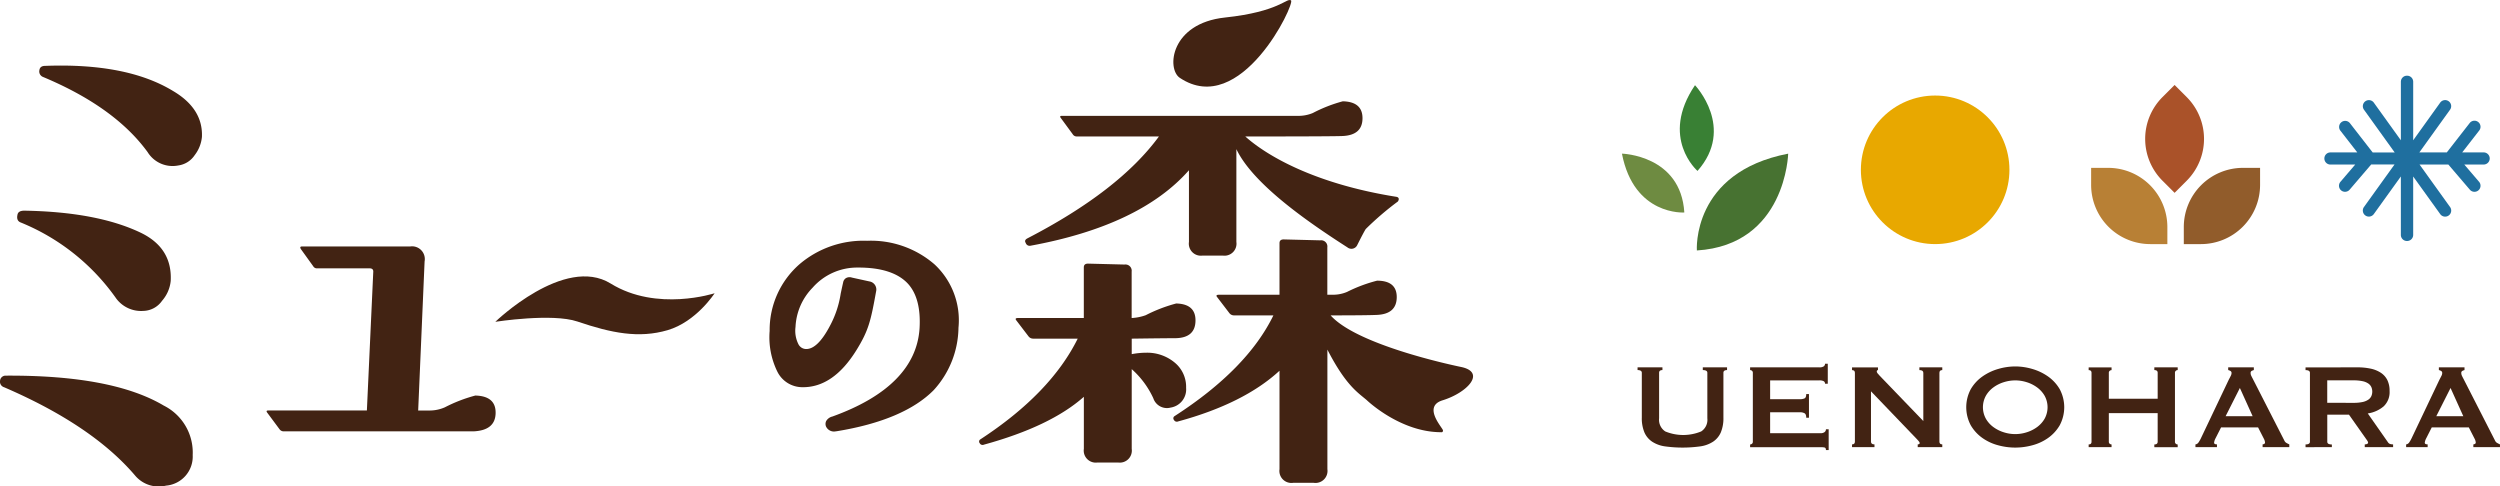 <svg xmlns="http://www.w3.org/2000/svg" width="348.634" height="67.829" viewBox="0 0 348.634 67.829"><g transform="translate(-34.684 -27.938)"><path d="M271.318,62.865s-.767-10.893,12.734-13.5C284.052,49.364,283.746,62.1,271.318,62.865Z" fill="#477231"/><path d="M269.57,57.571s-7.02.5-8.7-8.207C260.869,49.364,269.076,49.562,269.57,57.571Z" fill="#6e8b41"/><path d="M271.407,51.775s-5.313-4.614-.349-11.956C271.058,39.819,276.721,45.762,271.407,51.775Z" fill="#398034"/><circle cx="10.358" cy="10.358" r="10.358" transform="translate(294.191 41.262)" fill="#e8a800"/><path d="M341.607,61.979h-2.384V59.6a8.253,8.253,0,0,1,8.253-8.253h2.384v2.384A8.253,8.253,0,0,1,341.607,61.979Z" fill="#915c2b"/><path d="M334.547,61.979h2.384V59.6a8.253,8.253,0,0,0-8.252-8.253H326.3v2.384A8.252,8.252,0,0,0,334.547,61.979Z" fill="#b88035"/><path d="M336.254,53.143l1.686,1.686,1.685-1.686a8.251,8.251,0,0,0,0-11.67l-1.685-1.686-1.686,1.686A8.251,8.251,0,0,0,336.254,53.143Z" fill="#aa5229"/><path d="M381.036,49.192h-2.989l2.376-3.056a.845.845,0,0,0-1.334-1.038L375.9,49.192h-3.829l4.281-5.956a.845.845,0,1,0-1.373-.987L371.213,47.5V39.341a.845.845,0,0,0-.845-.846h-.029a.845.845,0,0,0-.845.845V47.5l-3.771-5.247a.845.845,0,1,0-1.373.987l4.281,5.956h-3.07L362.378,45.1a.846.846,0,0,0-1.335,1.038l2.376,3.056h-3.748a.845.845,0,0,0,0,1.691h3.458l-2.061,2.408a.845.845,0,0,0,.093,1.192.836.836,0,0,0,.549.2.847.847,0,0,0,.643-.3l3-3.508h3.255l-4.26,5.927a.845.845,0,1,0,1.373.987l3.771-5.246v8.154a.845.845,0,0,0,.845.846h.029a.845.845,0,0,0,.845-.846V52.551l3.771,5.246a.845.845,0,1,0,1.373-.987L372.1,50.883h4.015l3,3.508a.845.845,0,0,0,1.284-1.1l-2.061-2.408h2.7a.845.845,0,0,0,0-1.691Z" fill="#1f6f9f"/><path d="M266.518,79.547q-.467,0-.466.381v6.345a1.931,1.931,0,0,0,.858,1.829,6.554,6.554,0,0,0,5.012,0,1.931,1.931,0,0,0,.857-1.829V79.928q0-.381-.634-.381v-.381h3.383v.381c-.337,0-.507.127-.507.381v6.239a5.143,5.143,0,0,1-.359,2.063,3.006,3.006,0,0,1-1.079,1.3,4.373,4.373,0,0,1-1.788.656,18.046,18.046,0,0,1-4.928,0,4.363,4.363,0,0,1-1.787-.656A2.992,2.992,0,0,1,264,88.23a5.125,5.125,0,0,1-.36-2.063V79.928c0-.254-.2-.381-.592-.381v-.381h3.469Z" fill="#422313"/><path d="M289.192,81.45a.389.389,0,0,0-.18-.349,1.22,1.22,0,0,0-.624-.116h-6.853v2.623h4.146a1.509,1.509,0,0,0,.656-.116q.232-.117.232-.6h.382v3.3h-.382q0-.486-.232-.623a1.3,1.3,0,0,0-.656-.138h-4.146v2.919H288.6a.855.855,0,0,0,.518-.148.474.474,0,0,0,.2-.4h.381v2.9h-.381q0-.318-.2-.36a2.607,2.607,0,0,0-.518-.042h-9.857v-.381a.406.406,0,0,0,.264-.1.345.345,0,0,0,.117-.286v-9.6a.347.347,0,0,0-.117-.286.406.406,0,0,0-.264-.1v-.381h9.645a1.054,1.054,0,0,0,.624-.138.44.44,0,0,0,.18-.369h.382V81.45Z" fill="#422313"/><path d="M292.957,89.911q.4,0,.4-.381v-9.6q0-.381-.4-.381v-.381h3.617v.381c-.113,0-.169.07-.169.211,0,.113.14.311.424.592l6.069,6.3V79.928c0-.254-.182-.381-.549-.381v-.381h3.194v.381c-.269,0-.4.127-.4.381v9.6c0,.254.133.381.4.381v.381h-3.427v-.381c.183,0,.275-.063.275-.19q0-.148-.338-.487L295.6,82.508V89.53c0,.254.161.381.486.381v.381h-3.131Z" fill="#422313"/><path d="M315.716,79.039a8.524,8.524,0,0,1,2.37.349,7.377,7.377,0,0,1,2.2,1.047,5.669,5.669,0,0,1,1.628,1.766,5.348,5.348,0,0,1,0,5.055,5.672,5.672,0,0,1-1.628,1.767,6.83,6.83,0,0,1-2.2,1.015,9.01,9.01,0,0,1-4.738,0,6.829,6.829,0,0,1-2.2-1.015,5.66,5.66,0,0,1-1.628-1.767,5.348,5.348,0,0,1,0-5.055,5.656,5.656,0,0,1,1.628-1.766,7.377,7.377,0,0,1,2.2-1.047A8.521,8.521,0,0,1,315.716,79.039Zm0,1.946a5.326,5.326,0,0,0-1.607.254,4.882,4.882,0,0,0-1.448.73,3.792,3.792,0,0,0-1.048,1.174,3.33,3.33,0,0,0,0,3.172,3.792,3.792,0,0,0,1.048,1.174,4.906,4.906,0,0,0,1.448.73,5.214,5.214,0,0,0,3.215,0,4.912,4.912,0,0,0,1.449-.73,3.805,3.805,0,0,0,1.048-1.174,3.33,3.33,0,0,0,0-3.172,3.805,3.805,0,0,0-1.048-1.174,4.888,4.888,0,0,0-1.449-.73A5.318,5.318,0,0,0,315.716,80.985Z" fill="#422313"/><path d="M335.579,79.928c0-.254-.156-.381-.466-.381v-.381h3.258v.381a.4.4,0,0,0-.264.1.347.347,0,0,0-.117.286v9.6a.345.345,0,0,0,.117.286.4.4,0,0,0,.264.1v.381h-3.258v-.381c.31,0,.466-.127.466-.381V85.554h-6.811V89.53a.345.345,0,0,0,.116.286.408.408,0,0,0,.264.1v.381h-3.193v-.381c.268,0,.4-.127.4-.381v-9.6c0-.254-.133-.381-.4-.381v-.381h3.193v.381a.408.408,0,0,0-.264.1.346.346,0,0,0-.116.286v3.6h6.811Z" fill="#422313"/><path d="M340.846,89.911a.615.615,0,0,0,.433-.275,4.507,4.507,0,0,0,.307-.529l3.913-8.228q.148-.274.265-.507a.937.937,0,0,0,.116-.4.313.313,0,0,0-.148-.3,1.208,1.208,0,0,0-.318-.127v-.381h3.575v.381a1.726,1.726,0,0,0-.3.116.309.309,0,0,0-.148.307.841.841,0,0,0,.073.338c.051.114.124.262.223.444l4.4,8.609a.735.735,0,0,0,.285.339,4.367,4.367,0,0,0,.413.211v.381h-3.723v-.381a.511.511,0,0,0,.212-.063.2.2,0,0,0,.126-.19,1.33,1.33,0,0,0-.169-.551l-.8-1.565H344.42l-.761,1.5a1.776,1.776,0,0,0-.211.634c0,.156.133.233.4.233v.381h-3Zm7.975-3.934-1.778-3.934-1.988,3.934Z" fill="#422313"/><path d="M363.435,79.166a8.654,8.654,0,0,1,1.841.18,4.142,4.142,0,0,1,1.417.571,2.644,2.644,0,0,1,.91,1.015,3.368,3.368,0,0,1,.317,1.534A2.72,2.72,0,0,1,367.1,84.6a4.426,4.426,0,0,1-2.221.994l2.813,4.019a.57.57,0,0,0,.35.254,1.733,1.733,0,0,0,.369.042v.381h-3.955v-.381a.783.783,0,0,0,.328-.063c.092-.042.138-.1.138-.17a.487.487,0,0,0-.085-.243c-.056-.091-.141-.215-.254-.37l-2.327-3.3h-3.025V89.53a.323.323,0,0,0,.138.286.933.933,0,0,0,.5.1v.381H356.2v-.381q.613,0,.613-.381v-9.6q0-.381-.613-.381v-.381Zm-.549,4.95A5.768,5.768,0,0,0,364.155,84a2.231,2.231,0,0,0,.8-.328,1.222,1.222,0,0,0,.424-.5,1.6,1.6,0,0,0,0-1.248,1.228,1.228,0,0,0-.424-.5,2.249,2.249,0,0,0-.8-.328,5.838,5.838,0,0,0-1.269-.116h-3.66v3.131Z" fill="#422313"/><path d="M370.225,89.911a.615.615,0,0,0,.433-.275,4.37,4.37,0,0,0,.307-.529l3.913-8.228q.148-.274.265-.507a.937.937,0,0,0,.116-.4.313.313,0,0,0-.148-.3,1.2,1.2,0,0,0-.318-.127v-.381h3.576v.381a1.665,1.665,0,0,0-.3.116.308.308,0,0,0-.149.307.843.843,0,0,0,.074.338q.075.171.222.444l4.4,8.609a.731.731,0,0,0,.286.339,4.223,4.223,0,0,0,.412.211v.381H379.6v-.381a.507.507,0,0,0,.211-.063.2.2,0,0,0,.126-.19,1.315,1.315,0,0,0-.169-.551l-.8-1.565H373.8l-.76,1.5a1.763,1.763,0,0,0-.212.634c0,.156.133.233.4.233v.381h-3Zm7.975-3.934-1.778-3.934-1.988,3.934Z" fill="#422313"/><path d="M103.758,72.815s9.634-9.329,16.084-5.339,14.5,1.355,14.5,1.355-2.557,3.98-6.559,5.151-7.826.408-12.574-1.206C111.676,71.578,103.758,72.815,103.758,72.815Z" fill="#422313"/><path d="M61.556,91.4a4.063,4.063,0,0,1-3.71,4.259,4.305,4.305,0,0,1-4.359-1.449q-5.969-6.984-18.23-12.269a.814.814,0,0,1-.564-.937.772.772,0,0,1,.807-.681q14.844-.084,22.02,4.175A7.318,7.318,0,0,1,61.556,91.4ZM58.49,67.119a4.951,4.951,0,0,1-1.209,2.768A3.277,3.277,0,0,1,54.7,71.294a4.33,4.33,0,0,1-3.791-1.705A30.171,30.171,0,0,0,37.516,58.94c-.375-.172-.511-.512-.4-1.024.053-.4.376-.6.967-.6q10.164.174,16.214,3.07Q58.729,62.516,58.49,67.119Zm4.355-20.108a4.9,4.9,0,0,1-1.007,2.558,3.293,3.293,0,0,1-2.3,1.445,4.093,4.093,0,0,1-4.275-1.873q-4.593-6.3-14.6-10.48a.82.82,0,0,1-.485-.937c.053-.4.326-.6.807-.6q11.376-.426,17.828,3.5Q63,43.089,62.845,47.011Z" fill="#422313"/><path d="M103.8,85.483q0,2.457-3.054,2.608H74.262a.7.7,0,0,1-.6-.3l-1.716-2.31c-.147-.2-.1-.3.151-.3H85.847l.892-19.375c0-.3-.174-.448-.521-.448H78.957a.6.6,0,0,1-.6-.3L76.646,62.68c-.15-.248-.1-.371.15-.371H91.882A1.777,1.777,0,0,1,93.895,64.4L93,85.185h1.492a5.27,5.27,0,0,0,2.233-.448,20.844,20.844,0,0,1,4.247-1.639Q103.807,83.172,103.8,85.483Z" fill="#422313"/><path d="M199.214,38.795c-1.871-1.251-1.31-7.606,6.308-8.415s8.594-2.8,9.2-2.386S207.739,44.493,199.214,38.795Z" fill="#422313"/><path d="M201.4,72.614q0,2.419-2.747,2.486-1.438,0-6.146.065v2.16a10.85,10.85,0,0,1,2.025-.2,5.988,5.988,0,0,1,3.925,1.342,4.375,4.375,0,0,1,1.634,3.563,2.562,2.562,0,0,1-2.157,2.747,2,2,0,0,1-2.419-1.309,12.308,12.308,0,0,0-3.008-4.053V90.536a1.678,1.678,0,0,1-1.9,1.9h-2.876a1.676,1.676,0,0,1-1.9-1.9V83.274q-4.646,4.122-13.932,6.672a.446.446,0,0,1-.587-.2.351.351,0,0,1,.064-.522q9.81-6.408,13.6-14.062h-6.213a.808.808,0,0,1-.655-.326l-1.7-2.225c-.175-.218-.089-.326.261-.326h9.157V65.224c0-.348.194-.523.588-.523l5.1.129a.87.87,0,0,1,.983.983v6.475a6.844,6.844,0,0,0,1.961-.393,21.222,21.222,0,0,1,4.25-1.635Q201.4,70.325,201.4,72.614Z" fill="#422313"/><path d="M207.1,44.093h8.5a5.183,5.183,0,0,0,2.158-.393,20.374,20.374,0,0,1,4.185-1.635q2.748.065,2.747,2.354,0,2.355-2.747,2.486-1.506.065-13.6.064c2.965,2.661,9.638,6.6,21.078,8.418.218.043.326.154.326.326a.639.639,0,0,1-.129.328,41.114,41.114,0,0,0-4.482,3.843q-.327.525-1.177,2.225a.894.894,0,0,1-1.374.326c-4.883-3.138-13.086-8.641-15.484-13.7V61.679a1.675,1.675,0,0,1-1.9,1.9h-2.814a1.675,1.675,0,0,1-1.9-1.9v-10q-6.8,7.716-22.107,10.528a.57.57,0,0,1-.655-.39c-.172-.264-.086-.48.264-.655q12.75-6.6,18.312-14.194H184.857a.638.638,0,0,1-.587-.325l-1.635-2.225c-.175-.218-.132-.326.13-.326H207.1Z" fill="#422313"/><path d="M238.567,79.141c-.1-.024-14.478-2.9-18.324-7.221q4.97,0,6.475-.067,2.746-.129,2.747-2.486,0-2.286-2.747-2.287a20.786,20.786,0,0,0-4.186,1.568,5.059,5.059,0,0,1-2.028.393h-.719V62.434a.869.869,0,0,0-.983-.98l-5.1-.129c-.391,0-.588.175-.588.522v7.194h-8.438c-.35,0-.436.111-.261.326l1.7,2.225a.81.81,0,0,0,.655.328h5.494q-3.664,7.52-13.8,14.06a.353.353,0,0,0-.065.525.452.452,0,0,0,.59.2q9.154-2.49,14.126-7.065v13.73a1.676,1.676,0,0,0,1.9,1.9h2.879a1.677,1.677,0,0,0,1.9-1.9V76.693c2.561,4.99,4.268,6,5.469,7.028,0,0,4.643,4.49,10.389,4.49,0,0,.262.072.262-.249s-2.916-3.323-.054-4.2C239.279,82.705,241.9,79.925,238.567,79.141Z" fill="#422313"/><path d="M165,64.8a13.535,13.535,0,0,0-9.4-3.284,13.732,13.732,0,0,0-9.343,3.2,12.177,12.177,0,0,0-4.243,9.372,10.876,10.876,0,0,0,1.082,5.693,3.892,3.892,0,0,0,3.482,2.153c2.86.042,5.379-1.69,7.528-5.15,1.717-2.775,2.007-4.083,2.754-8.206a1.141,1.141,0,0,0-.922-1.392l-2.449-.537a1.019,1.019,0,0,0-.821.067.88.88,0,0,0-.4.585c-.135.6-.247,1.121-.345,1.577a13.849,13.849,0,0,1-1.507,4.512c-1.126,2.14-2.229,3.219-3.29,3.221a1.213,1.213,0,0,1-1.087-.65,4.168,4.168,0,0,1-.418-2.429,8.367,8.367,0,0,1,2.38-5.471,8.257,8.257,0,0,1,6.264-2.811c3.328-.023,5.721.764,7.111,2.338,1.18,1.352,1.7,3.408,1.546,6.107-.333,5.394-4.431,9.544-12.164,12.33a1.35,1.35,0,0,0-.859.628.931.931,0,0,0-.026.752,1.216,1.216,0,0,0,1.37.682c.048,0,.1-.009.151-.017,6.207-1.015,10.749-2.943,13.505-5.735a13.135,13.135,0,0,0,3.448-8.689h0A10.639,10.639,0,0,0,165,64.8Z" fill="#422313"/></g></svg>